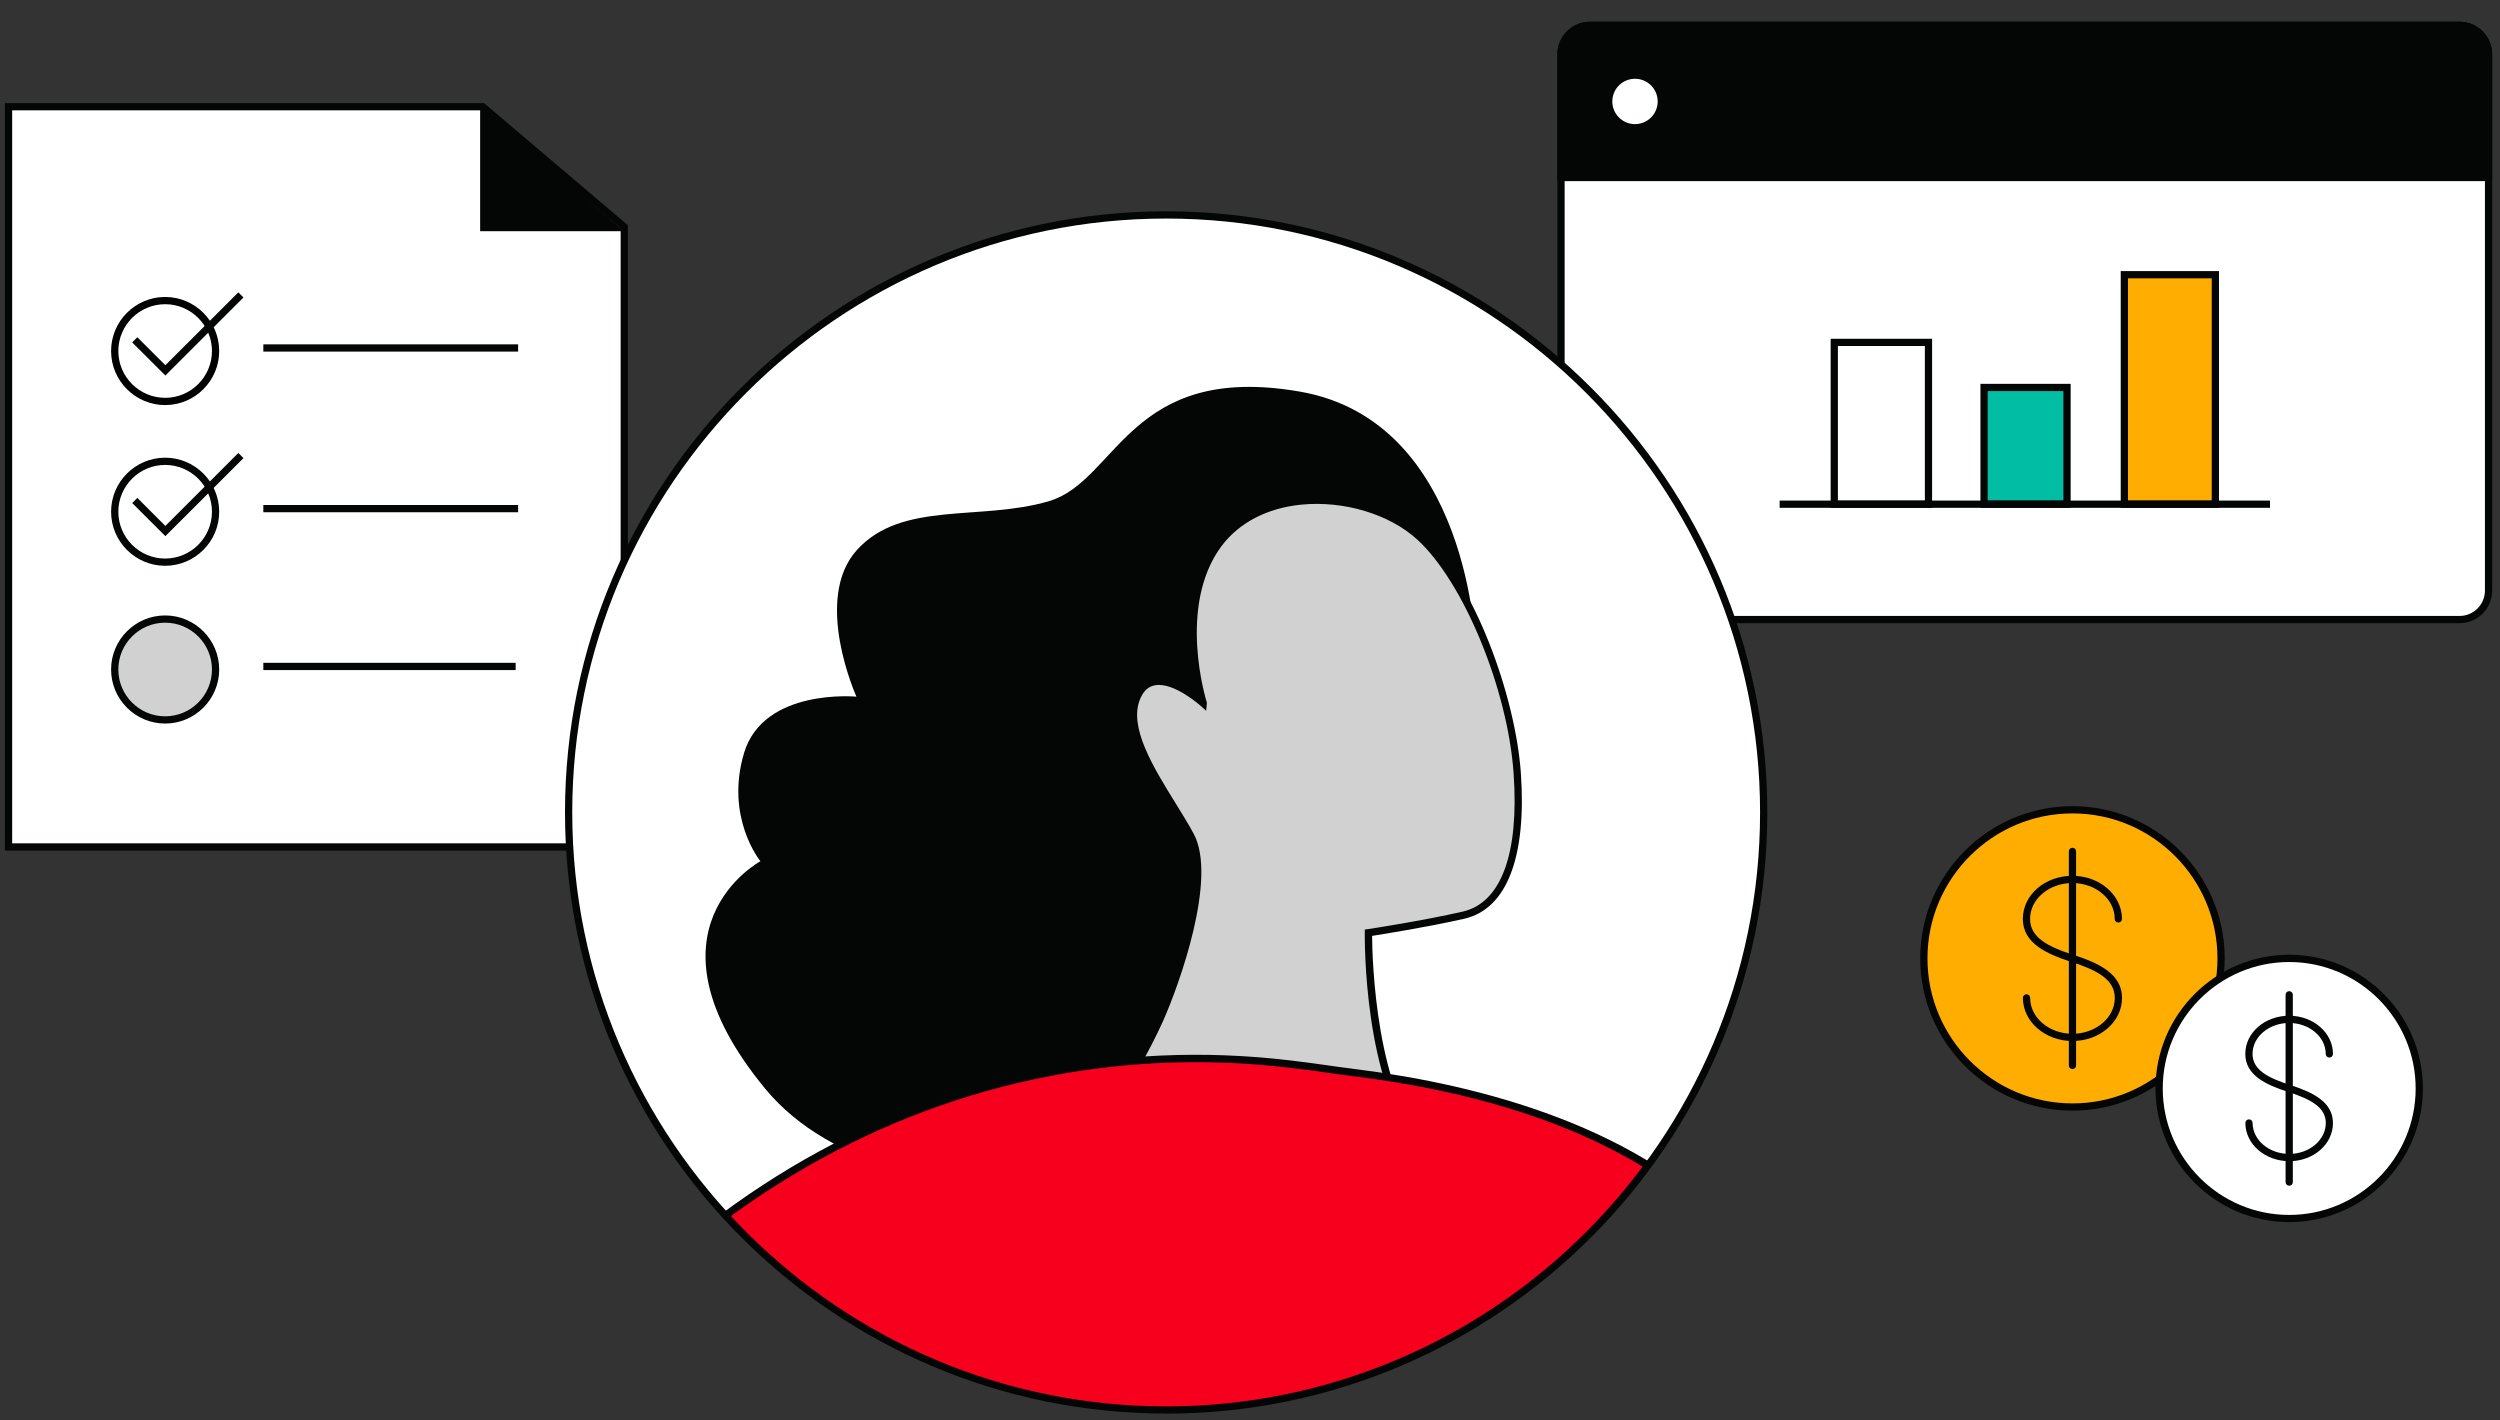 <?xml version="1.0" encoding="UTF-8"?>
<svg id="Layer_1" data-name="Layer 1" xmlns="http://www.w3.org/2000/svg" xmlns:xlink="http://www.w3.org/1999/xlink" viewBox="0 0 345 196">
  <rect x="0" y="0" width="345" height="196" fill="#333333" stroke="none"/>
  <defs>
    <style>
      .cls-1 {
        fill: none;
      }

      .cls-2 {
        clip-path: url(#clippath);
      }

      .cls-3 {
        fill: #040505;
      }

      .cls-4 {
        fill: #00bda3;
      }

      .cls-5 {
        fill: #f6001e;
      }

      .cls-6 {
        fill: #fff;
      }

      .cls-7 {
        fill: #ffad00;
      }

      .cls-8 {
        fill: #d1d1d1;
      }
    </style>
    <clipPath id="clippath">
      <circle class="cls-1" cx="160.93" cy="112.11" r="82.46"/>
    </clipPath>
  </defs>
  <g>
    <g>
      <rect class="cls-6" x="215.42" y="3.5" width="128" height="82" rx="4" ry="4"/>
      <path class="cls-3" d="m339.42,86h-120c-2.48,0-4.5-2.02-4.5-4.5V7.5c0-2.48,2.02-4.5,4.5-4.5h120c2.48,0,4.5,2.02,4.5,4.5v74c0,2.48-2.02,4.5-4.5,4.5ZM219.42,4c-1.93,0-3.5,1.57-3.5,3.5v74c0,1.93,1.57,3.5,3.5,3.5h120c1.93,0,3.5-1.57,3.5-3.5V7.5c0-1.93-1.57-3.5-3.5-3.5h-120Z"/>
    </g>
    <g>
      <g>
        <path class="cls-3" d="m219.42,3.5h120c2.21,0,4,1.79,4,4v17h-128V7.5c0-2.21,1.79-4,4-4Z"/>
        <path class="cls-3" d="m343.92,25h-129V7.5c0-2.48,2.02-4.5,4.5-4.5h120c2.48,0,4.5,2.02,4.5,4.5v17.5Zm-128-1h127V7.5c0-1.93-1.57-3.5-3.5-3.5h-120c-1.93,0-3.5,1.57-3.5,3.5v16.5Z"/>
      </g>
      <path class="cls-6" d="m225.63,17.13c1.73,0,3.13-1.4,3.13-3.13s-1.4-3.13-3.13-3.13-3.13,1.4-3.13,3.13,1.4,3.13,3.13,3.13Z"/>
    </g>
    <g>
      <g>
        <g>
          <path class="cls-6" d="m253.13,69.58v-22.33h13v22.33h-13Z"/>
          <path class="cls-3" d="m266.63,70.08h-14v-23.33h14v23.33Zm-13-1h12v-21.33h-12v21.33Z"/>
        </g>
        <g>
          <path class="cls-4" d="m273.81,69.58v-16.11h11.45v16.11h-11.45Z"/>
          <path class="cls-3" d="m285.75,70.08h-12.45v-17.11h12.45v17.11Zm-11.45-1h10.45v-15.11h-10.45v15.11Z"/>
        </g>
        <g>
          <path class="cls-7" d="m293.15,69.58v-31.67h12.56v31.67h-12.56Z"/>
          <path class="cls-3" d="m306.22,70.08h-13.56v-32.67h13.56v32.67Zm-12.56-1h11.56v-30.67h-11.56v30.67Z"/>
        </g>
      </g>
      <rect class="cls-3" x="245.59" y="69.08" width="67.67" height="1"/>
    </g>
  </g>
  <g>
    <g>
      <path class="cls-6" d="m86.15,116.88H1.18V14.73h65.44l19.54,16.58v85.56Z"/>
      <path class="cls-3" d="m86.65,117.38H.68V14.23h66.12l19.85,16.85v86.29Zm-84.97-1h83.97V31.54l-19.22-16.31H1.68v101.15Z"/>
    </g>
    <g>
      <g>
        <rect class="cls-3" x="36.34" y="91.47" width="34.82" height="1"/>
        <g>
          <path class="cls-8" d="m22.79,99.35c3.84,0,6.96-3.12,6.96-6.96s-3.12-6.96-6.96-6.96-6.96,3.12-6.96,6.96,3.12,6.96,6.96,6.96Z"/>
          <path class="cls-3" d="m22.79,99.85c-4.11,0-7.46-3.35-7.46-7.46s3.35-7.46,7.46-7.46,7.46,3.35,7.46,7.46-3.35,7.46-7.46,7.46Zm0-13.92c-3.56,0-6.46,2.9-6.46,6.46s2.9,6.46,6.46,6.46,6.46-2.9,6.46-6.46-2.9-6.46-6.46-6.46Z"/>
        </g>
      </g>
      <g>
        <rect class="cls-3" x="36.34" y="69.69" width="35.16" height="1"/>
        <g>
          <path class="cls-6" d="m22.79,77.58c3.84,0,6.96-3.12,6.96-6.96s-3.12-6.96-6.96-6.96-6.96,3.12-6.96,6.96,3.12,6.96,6.96,6.96Z"/>
          <path class="cls-3" d="m22.79,78.08c-4.11,0-7.46-3.35-7.46-7.46s3.35-7.46,7.46-7.46,7.46,3.35,7.46,7.46-3.35,7.46-7.46,7.46Zm0-13.92c-3.56,0-6.46,2.9-6.46,6.46s2.9,6.46,6.46,6.46,6.46-2.9,6.46-6.46-2.9-6.46-6.46-6.46Z"/>
        </g>
        <polygon class="cls-3" points="22.82 73.99 18.24 69.42 18.95 68.71 22.82 72.58 32.89 62.51 33.6 63.22 22.82 73.99"/>
      </g>
      <g>
        <rect class="cls-3" x="36.34" y="47.52" width="35.16" height="1"/>
        <g>
          <path class="cls-6" d="m22.79,55.4c3.84,0,6.96-3.12,6.96-6.96s-3.12-6.96-6.96-6.96-6.96,3.12-6.96,6.96,3.12,6.96,6.96,6.96Z"/>
          <path d="m22.79,55.9c-4.11,0-7.46-3.35-7.46-7.46s3.35-7.46,7.46-7.46,7.46,3.35,7.46,7.46-3.35,7.46-7.46,7.46Zm0-13.92c-3.56,0-6.46,2.9-6.46,6.46s2.9,6.46,6.46,6.46,6.46-2.9,6.46-6.46-2.9-6.46-6.46-6.46Z"/>
        </g>
        <polygon class="cls-3" points="22.82 51.82 18.24 47.25 18.95 46.54 22.82 50.4 32.89 40.34 33.6 41.05 22.82 51.82"/>
      </g>
    </g>
    <path class="cls-3" d="m66.26,31.91h19.89l-19.89-17.18v17.18Z"/>
  </g>
  <g>
    <path class="cls-7" d="m286,152.77c11.33,0,20.51-9.18,20.51-20.51s-9.18-20.51-20.51-20.51-20.51,9.18-20.51,20.51,9.18,20.51,20.51,20.51Z"/>
    <path class="cls-3" d="m286,153.27c-11.58,0-21.01-9.43-21.01-21.01s9.42-21.01,21.01-21.01,21.01,9.43,21.01,21.01-9.43,21.01-21.01,21.01Zm0-41.02c-11.03,0-20.01,8.98-20.01,20.01s8.98,20.01,20.01,20.01,20.01-8.98,20.01-20.01-8.98-20.01-20.01-20.01Z"/>
  </g>
  <path class="cls-3" d="m286,143.66c-3.77,0-6.84-2.67-6.84-5.95,0-.28.22-.5.5-.5s.5.22.5.5c0,2.73,2.62,4.95,5.84,4.95s5.84-2.22,5.84-4.95c0-2.52-2.4-3.81-6-4.97-3.47-1.11-6.69-2.6-6.69-5.93s3.07-5.95,6.84-5.95,6.84,2.67,6.84,5.95c0,.28-.22.5-.5.5s-.5-.22-.5-.5c0-2.73-2.62-4.95-5.84-4.95s-5.84,2.22-5.84,4.95c0,2.53,2.4,3.82,6,4.97,3.48,1.12,6.69,2.62,6.69,5.93s-3.07,5.95-6.84,5.95Z"/>
  <path class="cls-3" d="m286,147.53c-.28,0-.5-.22-.5-.5v-29.54c0-.28.22-.5.5-.5s.5.22.5.5v29.54c0,.28-.22.5-.5.5Z"/>
  <g>
    <path class="cls-6" d="m315.91,168.15c9.91,0,17.95-8.04,17.95-17.95s-8.04-17.95-17.95-17.95-17.95,8.04-17.95,17.95,8.04,17.95,17.95,17.95Z"/>
    <path class="cls-3" d="m315.91,168.65c-10.17,0-18.45-8.28-18.45-18.45s8.28-18.45,18.45-18.45,18.45,8.28,18.45,18.45-8.28,18.45-18.45,18.45Zm0-35.89c-9.62,0-17.45,7.83-17.45,17.45s7.83,17.45,17.45,17.45,17.45-7.83,17.45-17.45-7.83-17.45-17.45-17.45Z"/>
  </g>
  <path class="cls-3" d="m315.91,160.24c-3.34,0-6.05-2.36-6.05-5.27,0-.28.22-.5.5-.5s.5.22.5.5c0,2.35,2.27,4.27,5.05,4.27s5.05-1.92,5.05-4.27c0-2.17-2.08-3.28-5.21-4.29-3.06-.98-5.9-2.3-5.9-5.24s2.71-5.27,6.05-5.27,6.05,2.36,6.05,5.27c0,.28-.22.5-.5.5s-.5-.22-.5-.5c0-2.35-2.27-4.27-5.05-4.27s-5.05,1.91-5.05,4.27c0,2.18,2.08,3.29,5.2,4.29,3.06.99,5.9,2.31,5.9,5.25s-2.71,5.27-6.05,5.27Z"/>
  <path class="cls-3" d="m315.91,163.63c-.28,0-.5-.22-.5-.5v-25.85c0-.28.22-.5.5-.5s.5.22.5.5v25.85c0,.28-.22.5-.5.5Z"/>
  <g>
    <g class="cls-2">
      <circle class="cls-6" cx="160.93" cy="112.11" r="82.46"/>
      <path class="cls-3" d="m203.64,89.55s-.68-31.42-24.27-35.51c-23.59-4.09-25.16,12.36-34.64,15.13-9.48,2.77-20.27-.09-26.45,6.7-6.19,6.79-.09,20.27-.09,20.27,0,0-12.78-1.22-15.5,7.74-2.69,8.96,2.25,14.97,2.25,14.97,0,0-17.49,9.39.68,31.42,18.18,22.01,68.92,12.11,68.92,12.11l13.41-63.25,15.67-9.56.02-.02Z"/>
      <g>
        <path class="cls-8" d="m166.05,97.02s-4.27-13.3,2.09-21.92c6.36-8.61,20.96-7.22,27.75-1.03,6.79,6.19,12.71,21.49,13.49,32.64.78,11.13-1.74,18.27-7.41,19.57-5.66,1.3-13.13,2.43-13.13,2.43,0,0-.27,22.09,8.17,30.27l-43.68-6s4.34-6.96,6.71-12.26c2.36-5.29,7.4-19.57,4.26-25.41-3.12-5.84-9.74-13.83-7.39-19.14,2.35-5.32,9.14.87,9.14.87v-.02Z"/>
        <path class="cls-3" d="m198.46,159.69l-45.96-6.32.41-.65c.04-.07,4.35-7,6.68-12.2,3.11-6.95,7.02-19.88,4.28-24.97-.71-1.32-1.59-2.74-2.52-4.25-3.19-5.15-6.81-10.99-4.89-15.33.58-1.33,1.48-2.12,2.66-2.37,2.11-.45,4.6,1.04,6.05,2.1-.92-3.75-2.68-13.78,2.57-20.89,2.57-3.48,6.74-5.67,11.74-6.16,6.15-.6,12.72,1.38,16.75,5.06,7.25,6.61,12.91,22.39,13.65,32.98.81,11.62-1.96,18.75-7.79,20.09-4.85,1.11-11.07,2.11-12.74,2.37.02,3.09.47,22.16,8.02,29.49l1.1,1.06Zm-44.3-7.1l41.53,5.71c-7.51-8.87-7.36-28.72-7.35-29.59v-.43s.43-.06.43-.06c.07-.01,7.51-1.14,13.09-2.42,5.3-1.22,7.79-7.98,7.02-19.05-.81-11.67-6.91-26.46-13.32-32.31-3.83-3.49-10.11-5.38-15.98-4.8-4.71.46-8.63,2.51-11.04,5.76-6.13,8.3-2.06,21.34-2.02,21.47l.03.1-.1,1.12-.74-.67s-3.77-3.39-6.39-2.84c-.86.18-1.5.77-1.95,1.8-1.7,3.86,1.76,9.46,4.82,14.4.94,1.52,1.83,2.96,2.55,4.3,3.27,6.08-1.96,20.72-4.25,25.85-1.93,4.32-5.2,9.8-6.34,11.66Z"/>
      </g>
      <g>
        <path class="cls-5" d="m112.01,257.03l-4.52,30.15,82.89,21.28s26.4-52.21,27.97-68.66l17.87-2.26,12.39-48.86s-2.77-33.19-61.44-40.63c-4.36-.55-5.04-.74-9.15-1.22-48.93-5.83-95.86,22.22-115.08,68.79l-14.53,35.08,63.6,6.35v-.02Z"/>
        <path class="cls-3" d="m190.65,309.04l-.39-.1-83.32-21.39,4.5-30.05-63.75-6.36,14.79-35.7c9.47-22.95,25.59-41.72,46.6-54.29,21.02-12.56,44.88-17.69,69-14.81,2.22.26,3.44.44,4.79.63,1.14.16,2.36.34,4.36.59,16.82,2.13,39.67,7.9,53.04,23.27,8.04,9.24,8.81,17.47,8.84,17.81v.08s-12.49,49.27-12.49,49.27l-17.82,2.25c-1.92,16.76-26.91,66.32-27.98,68.44l-.18.36Zm-82.59-22.23l82.06,21.06c2.33-4.65,26.26-52.67,27.74-68.12l.04-.4,17.93-2.26,12.28-48.44c-.21-1.79-4.83-32.98-61-40.09-2.01-.25-3.24-.43-4.38-.59-1.33-.19-2.55-.37-4.76-.62-23.9-2.85-47.54,2.23-68.37,14.68-20.83,12.45-36.8,31.06-46.19,53.81l-14.28,34.46,62.93,6.28-.05.46.5.06-.05.52h-.03s-4.38,29.21-4.38,29.21Z"/>
      </g>
    </g>
    <g id="mask0_19700_97696" data-name="mask0 19700 97696">
      <path class="cls-3" d="m160.93,195.07c-45.74,0-82.96-37.21-82.96-82.96S115.19,29.16,160.93,29.16s82.96,37.21,82.96,82.96-37.21,82.96-82.96,82.96Zm0-164.91c-45.19,0-81.96,36.77-81.96,81.96s36.77,81.96,81.96,81.96,81.96-36.77,81.96-81.96S206.12,30.16,160.93,30.16Z"/>
    </g>
  </g>
</svg>